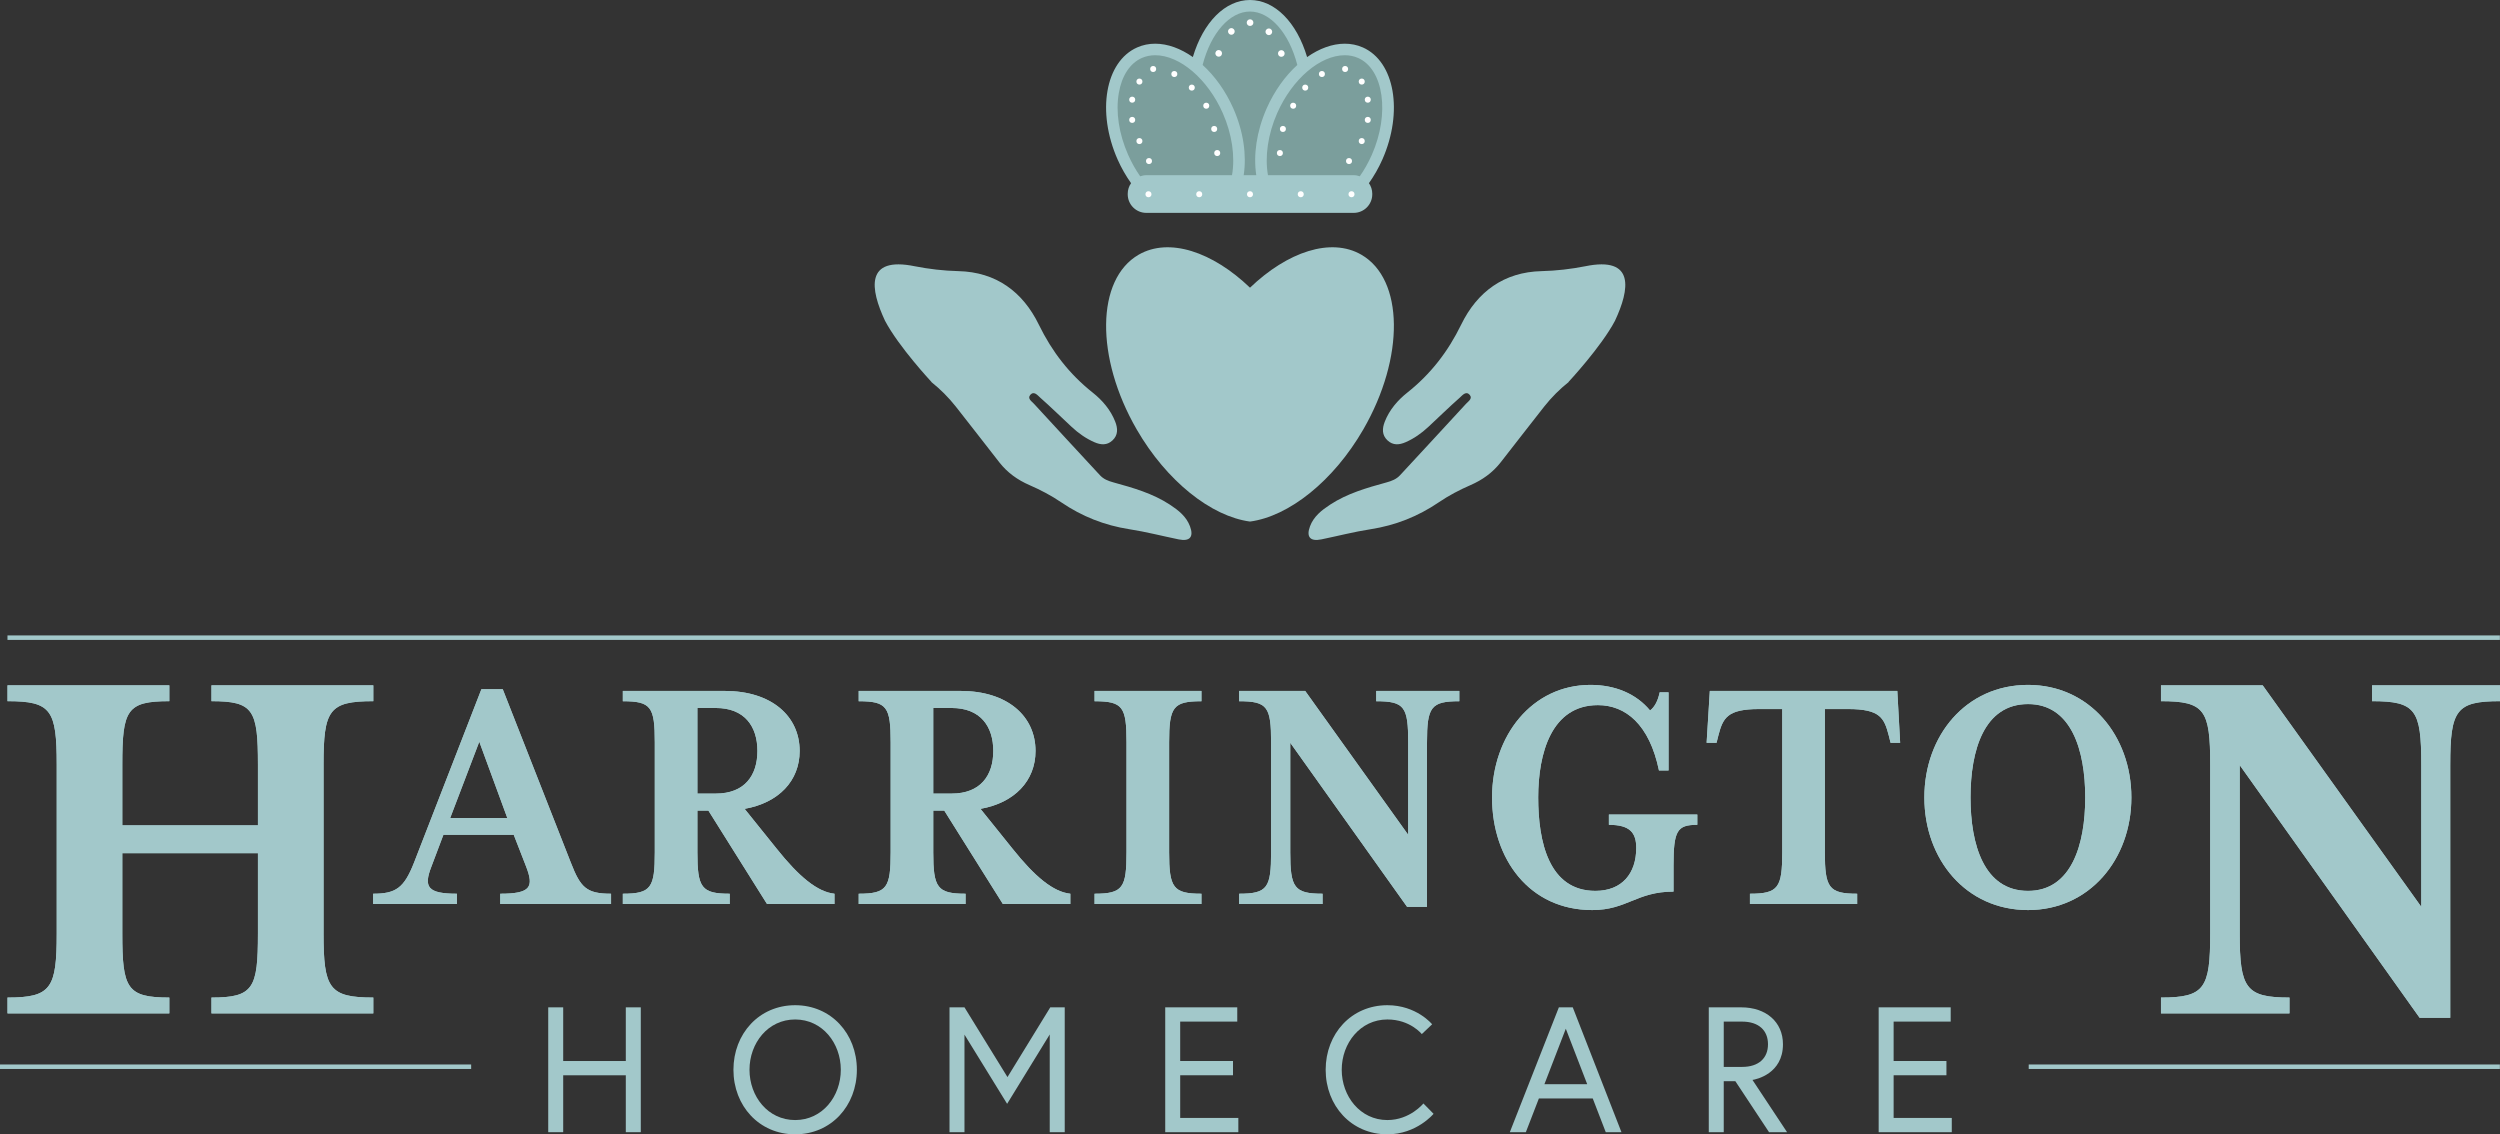 <?xml version="1.0" encoding="UTF-8"?>
<svg xmlns="http://www.w3.org/2000/svg" id="Layer_2" viewBox="0 0 557.669 253.032">
  <rect x="0" y="0" width="557.669" height="253.032" fill="#333333" stroke="none"/>
  <defs>
    <style>.cls-1{fill:#fff;}.cls-2{fill:#a2c8ca;}.cls-3{fill:#7b9e9c;}</style>
  </defs>
  <g id="Version_01">
    <g>
      <path class="cls-2" d="m139.597,224.706h3.343v27.848h-3.343v-12.691h-13.966v12.691h-3.339v-27.848h3.339v11.973h13.966v-11.973Z"></path>
      <path class="cls-2" d="m191.139,238.63c0,8.037-5.73,14.402-13.767,14.402s-13.767-6.365-13.767-14.402,5.73-14.402,13.767-14.402,13.767,6.365,13.767,14.402Zm-3.582,0c0-5.927-4.096-11.218-10.184-11.218s-10.184,5.291-10.184,11.218,4.096,11.218,10.184,11.218,10.184-5.291,10.184-11.218Z"></path>
      <path class="cls-2" d="m215.144,224.706l9.591,15.556,9.547-15.556h3.224v27.848h-3.343v-21.801l-9.507,15.476-9.511-15.436v21.762h-3.339v-27.848h3.339Z"></path>
      <path class="cls-2" d="m263.263,236.68h11.779v3.184h-11.779v9.507h12.97v3.184h-16.308v-27.848h16.069v3.182h-12.731v8.792Z"></path>
      <path class="cls-2" d="m317.157,230.673s-2.586-3.261-7.678-3.261c-6.049,0-10.184,5.291-10.184,11.218s4.136,11.218,10.184,11.218c5.052,0,8.037-3.7,8.037-3.7l2.267,2.307s-3.782,4.576-10.304,4.576c-8.037,0-13.767-6.365-13.767-14.402s5.73-14.402,13.767-14.402c6.522,0,9.985,4.258,9.985,4.258l-2.307,2.187Z"></path>
      <path class="cls-2" d="m347.732,224.706h3.1l10.862,27.848h-3.503l-2.9-7.519h-12.018l-2.905,7.519h-3.578l10.942-27.848Zm-3.224,17.145h9.547l-4.773-12.372-4.773,12.372Z"></path>
      <path class="cls-2" d="m381.173,224.706h7.24c5.531,0,9.308,3.261,9.308,8.234,0,6.604-6.004,7.838-6.801,7.957l7.718,11.657h-4.021l-7.519-11.378h-2.586v11.378h-3.339v-27.848Zm13.209,8.234c0-3.062-2.032-5.052-5.77-5.052h-4.1v10.105h4.1c3.737,0,5.77-1.988,5.77-5.052Z"></path>
      <path class="cls-2" d="m422.407,236.68h11.779v3.184h-11.779v9.507h12.97v3.184h-16.308v-27.848h16.069v3.182h-12.731v8.792Z"></path>
    </g>
    <g>
      <path class="cls-2" d="m47.17,226.061v-3.538c9.392,0,10.366-2.072,10.366-14.272v-17.929h-30.252v17.929c0,12.199.979,14.272,10.49,14.272v3.538H1.672v-3.538c9.755,0,10.977-2.072,10.977-14.272v-37.691c0-12.197-1.222-14.15-10.977-14.15v-3.536h36.102v3.536c-9.511,0-10.49,1.953-10.49,14.15v13.541h30.252v-13.541c0-12.197-.974-14.15-10.366-14.15v-3.536h36.106v3.536c-9.883,0-11.101,1.953-11.101,14.15v37.691c0,12.199,1.218,14.272,11.101,14.272v3.538h-36.106Z"></path>
      <path class="cls-2" d="m111.589,201.659v-2.298c6.81,0,7.523-1.506,5.783-6.02l-2.776-7.129h-15.684l-2.692,7.129c-1.745,4.514-.872,6.02,5.703,6.02v2.298h-18.695v-2.298c5.07,0,6.89-1.266,9.108-6.892l15.051-38.739h4.756l15.21,38.739c2.139,5.466,3.405,6.892,8.953,6.892v2.298h-24.717Zm-4.676-36.204l-6.496,17.032h12.753l-6.257-17.032Z"></path>
      <path class="cls-2" d="m171.097,201.659l-13.072-20.834h-2.458v9.268c0,7.922.872,9.268,7.209,9.268v2.298h-23.845v-2.298c6.337,0,7.129-1.346,7.129-9.268v-24.478c0-7.924-.793-9.19-7.129-9.19v-2.298h22.738c10.455,0,16.711,5.626,16.711,13.388,0,6.655-4.672,11.566-12.279,12.914l7.134,8.872c4.99,6.259,9.108,9.664,12.912,10.06v2.298h-15.051Zm-15.529-43.729v19.091h4.118c6.341,0,9.268-3.961,9.268-9.507,0-5.544-2.927-9.584-9.268-9.584h-4.118Z"></path>
      <path class="cls-2" d="m223.711,201.659l-13.072-20.834h-2.458v9.268c0,7.922.872,9.268,7.209,9.268v2.298h-23.845v-2.298c6.337,0,7.129-1.346,7.129-9.268v-24.478c0-7.924-.793-9.19-7.129-9.19v-2.298h22.738c10.455,0,16.711,5.626,16.711,13.388,0,6.655-4.672,11.566-12.279,12.914l7.134,8.872c4.99,6.259,9.108,9.664,12.912,10.06v2.298h-15.051Zm-15.529-43.729v19.091h4.118c6.341,0,9.268-3.961,9.268-9.507,0-5.544-2.927-9.584-9.268-9.584h-4.118Z"></path>
      <path class="cls-2" d="m244.16,201.659v-2.298c6.337,0,7.129-1.346,7.129-9.268v-24.478c0-7.924-.793-9.19-7.129-9.19v-2.298h23.845v2.298c-6.337,0-7.209,1.266-7.209,9.19v24.478c0,7.922.872,9.268,7.209,9.268v2.298h-23.845Z"></path>
      <path class="cls-2" d="m318.316,165.614v36.677h-4.437l-26.063-36.6v24.401c0,7.922.872,9.268,7.209,9.268v2.298h-18.615v-2.298c6.337,0,7.129-1.346,7.129-9.268v-24.478c0-7.924-.793-9.19-7.129-9.19v-2.298h14.736l22.973,32.085v-20.597c0-7.924-.793-9.19-7.129-9.19v-2.298h18.536v2.298c-6.337,0-7.209,1.266-7.209,9.19Z"></path>
      <path class="cls-2" d="m373.308,193.181v5.706c-8.236,0-10.375,4.118-18.142,4.118-13.944,0-22.339-11.327-22.339-25.111s8.953-25.114,21.945-25.114c5.544,0,10.22,1.982,13.306,5.703,1.032-.793,1.745-2.139,2.139-4.041h1.984v17.429h-2.139c-2.139-10.297-7.448-14.577-13.625-14.577-10.379,0-13.311,10.776-13.311,20.599,0,9.744,2.298,20.834,12.753,20.834,5.942,0,9.113-3.881,9.113-9.584,0-3.407-1.426-5.15-6.102-5.15v-2.298h19.727v2.298c-4.517,0-5.309,1.266-5.309,9.188Z"></path>
      <path class="cls-2" d="m421.724,165.692l-.394-1.583c-1.032-3.961-1.904-5.942-9.113-5.942h-5.15v31.926c0,7.922.872,9.268,7.209,9.268v2.298h-23.925v-2.298c6.341,0,7.209-1.346,7.209-9.268v-31.926h-5.145c-7.134,0-8.081,1.982-9.113,5.942l-.394,1.583h-2.218l.713-11.566h41.827l.633,11.566h-2.139Z"></path>
      <path class="cls-2" d="m452.392,203.005c-13.864,0-23.132-11.327-23.132-25.111s9.268-25.114,23.132-25.114c13.705,0,23.052,11.329,23.052,25.114s-9.348,25.111-23.052,25.111Zm0-45.947c-9.826,0-12.832,10.3-12.832,20.836s3.007,20.834,12.832,20.834c9.662,0,12.753-10.297,12.753-20.834s-3.091-20.836-12.753-20.836Z"></path>
      <path class="cls-2" d="m546.572,170.56v56.477h-6.832l-40.131-56.356v37.57c0,12.199,1.342,14.272,11.101,14.272v3.538h-28.667v-3.538c9.759,0,10.982-2.072,10.982-14.272v-37.691c0-12.197-1.222-14.15-10.982-14.15v-3.536h22.689l35.376,49.401v-31.716c0-12.197-1.222-14.15-10.982-14.15v-3.536h28.543v3.536c-9.755,0-11.097,1.953-11.097,14.15Z"></path>
      <path class="cls-2" d="m47.17,226.061v-3.538c9.392,0,10.366-2.072,10.366-14.272v-17.929h-30.252v17.929c0,12.199.979,14.272,10.49,14.272v3.538H1.672v-3.538c9.755,0,10.977-2.072,10.977-14.272v-37.691c0-12.197-1.222-14.15-10.977-14.15v-3.536h36.102v3.536c-9.511,0-10.49,1.953-10.49,14.15v13.541h30.252v-13.541c0-12.197-.974-14.15-10.366-14.15v-3.536h36.106v3.536c-9.883,0-11.101,1.953-11.101,14.15v37.691c0,12.199,1.218,14.272,11.101,14.272v3.538h-36.106Z"></path>
      <path class="cls-2" d="m111.589,201.659v-2.298c6.81,0,7.523-1.506,5.783-6.02l-2.776-7.129h-15.684l-2.692,7.129c-1.745,4.514-.872,6.02,5.703,6.02v2.298h-18.695v-2.298c5.07,0,6.89-1.266,9.108-6.892l15.051-38.739h4.756l15.21,38.739c2.139,5.466,3.405,6.892,8.953,6.892v2.298h-24.717Zm-4.676-36.204l-6.496,17.032h12.753l-6.257-17.032Z"></path>
      <path class="cls-2" d="m171.097,201.659l-13.072-20.834h-2.458v9.268c0,7.922.872,9.268,7.209,9.268v2.298h-23.845v-2.298c6.337,0,7.129-1.346,7.129-9.268v-24.478c0-7.924-.793-9.19-7.129-9.19v-2.298h22.738c10.455,0,16.711,5.626,16.711,13.388,0,6.655-4.672,11.566-12.279,12.914l7.134,8.872c4.99,6.259,9.108,9.664,12.912,10.06v2.298h-15.051Zm-15.529-43.729v19.091h4.118c6.341,0,9.268-3.961,9.268-9.507,0-5.544-2.927-9.584-9.268-9.584h-4.118Z"></path>
      <path class="cls-2" d="m223.711,201.659l-13.072-20.834h-2.458v9.268c0,7.922.872,9.268,7.209,9.268v2.298h-23.845v-2.298c6.337,0,7.129-1.346,7.129-9.268v-24.478c0-7.924-.793-9.19-7.129-9.19v-2.298h22.738c10.455,0,16.711,5.626,16.711,13.388,0,6.655-4.672,11.566-12.279,12.914l7.134,8.872c4.99,6.259,9.108,9.664,12.912,10.06v2.298h-15.051Zm-15.529-43.729v19.091h4.118c6.341,0,9.268-3.961,9.268-9.507,0-5.544-2.927-9.584-9.268-9.584h-4.118Z"></path>
      <path class="cls-2" d="m244.16,201.659v-2.298c6.337,0,7.129-1.346,7.129-9.268v-24.478c0-7.924-.793-9.19-7.129-9.19v-2.298h23.845v2.298c-6.337,0-7.209,1.266-7.209,9.19v24.478c0,7.922.872,9.268,7.209,9.268v2.298h-23.845Z"></path>
      <path class="cls-2" d="m318.316,165.614v36.677h-4.437l-26.063-36.6v24.401c0,7.922.872,9.268,7.209,9.268v2.298h-18.615v-2.298c6.337,0,7.129-1.346,7.129-9.268v-24.478c0-7.924-.793-9.19-7.129-9.19v-2.298h14.736l22.973,32.085v-20.597c0-7.924-.793-9.19-7.129-9.19v-2.298h18.536v2.298c-6.337,0-7.209,1.266-7.209,9.19Z"></path>
      <path class="cls-2" d="m373.308,193.181v5.706c-8.236,0-10.375,4.118-18.142,4.118-13.944,0-22.339-11.327-22.339-25.111s8.953-25.114,21.945-25.114c5.544,0,10.22,1.982,13.306,5.703,1.032-.793,1.745-2.139,2.139-4.041h1.984v17.429h-2.139c-2.139-10.297-7.448-14.577-13.625-14.577-10.379,0-13.311,10.776-13.311,20.599,0,9.744,2.298,20.834,12.753,20.834,5.942,0,9.113-3.881,9.113-9.584,0-3.407-1.426-5.15-6.102-5.15v-2.298h19.727v2.298c-4.517,0-5.309,1.266-5.309,9.188Z"></path>
      <path class="cls-2" d="m421.724,165.692l-.394-1.583c-1.032-3.961-1.904-5.942-9.113-5.942h-5.15v31.926c0,7.922.872,9.268,7.209,9.268v2.298h-23.925v-2.298c6.341,0,7.209-1.346,7.209-9.268v-31.926h-5.145c-7.134,0-8.081,1.982-9.113,5.942l-.394,1.583h-2.218l.713-11.566h41.827l.633,11.566h-2.139Z"></path>
      <path class="cls-2" d="m452.392,203.005c-13.864,0-23.132-11.327-23.132-25.111s9.268-25.114,23.132-25.114c13.705,0,23.052,11.329,23.052,25.114s-9.348,25.111-23.052,25.111Zm0-45.947c-9.826,0-12.832,10.3-12.832,20.836s3.007,20.834,12.832,20.834c9.662,0,12.753-10.297,12.753-20.834s-3.091-20.836-12.753-20.836Z"></path>
      <path class="cls-2" d="m546.572,170.56v56.477h-6.832l-40.131-56.356v37.57c0,12.199,1.342,14.272,11.101,14.272v3.538h-28.667v-3.538c9.759,0,10.982-2.072,10.982-14.272v-37.691c0-12.197-1.222-14.15-10.982-14.15v-3.536h22.689l35.376,49.401v-31.716c0-12.197-1.222-14.15-10.982-14.15v-3.536h28.543v3.536c-9.755,0-11.097,1.953-11.097,14.15Z"></path>
    </g>
    <rect class="cls-2" x="1.668" y="141.742" width="555.972" height="1"></rect>
    <rect class="cls-2" x="452.54" y="237.45" width="105.101" height="1"></rect>
    <rect class="cls-2" y="237.45" width="105.101" height="1"></rect>
    <path class="cls-2" d="m303.67,56.815c-6.787-3.919-16.476-.652-24.835,7.359-8.36-8.011-18.048-11.278-24.836-7.359-9.503,5.487-9.705,22.929-.45,38.959,3.364,5.826,7.517,10.646,11.893,14.181,4.429,3.577,9.08,5.806,13.393,6.389,4.313-.582,8.964-2.812,13.392-6.389,4.376-3.534,8.53-8.355,11.893-14.181,9.255-16.03,9.053-33.472-.45-38.959Z"></path>
    <path class="cls-2" d="m265.448,117.4c-.819-2.193-2.581-3.577-4.47-4.818-3.861-2.536-8.237-3.77-12.615-4.977-1.151-.317-2.18-.709-3.004-1.601-4.904-5.31-9.828-10.601-14.712-15.928-.481-.525-1.497-1.149-.863-1.938.842-1.048,1.681.058,2.238.549,2.405,2.122,4.697,4.374,7.048,6.558,1.508,1.401,3.17,2.58,5.072,3.406,1.417.616,2.786.719,3.991-.387,1.308-1.2,1.228-2.688.64-4.195-1.037-2.656-2.876-4.784-5.032-6.495-5.203-4.128-9.083-9.146-12.005-15.143-3.58-7.348-9.54-11.749-17.947-11.951-3.306-.079-6.541-.461-9.726-1.087l.002.002c-11.168-2.294-9.946,5.112-6.644,12.165,3.088,5.844,10.351,13.627,10.351,13.627l-.02.028c1.984,1.582,3.808,3.395,5.445,5.464,3.268,4.13,6.471,8.311,9.721,12.455,1.795,2.29,4.049,3.916,6.746,5.086,2.439,1.057,4.835,2.317,7.031,3.81,4.65,3.163,9.676,5.16,15.235,6.022,3.695.572,7.332,1.517,11,2.269,2.476.508,3.408-.54,2.519-2.92Z"></path>
    <path class="cls-2" d="m292.221,117.4c.819-2.193,2.581-3.577,4.47-4.818,3.861-2.536,8.237-3.77,12.615-4.977,1.151-.317,2.18-.709,3.004-1.601,4.904-5.31,9.828-10.601,14.712-15.928.481-.525,1.497-1.149.863-1.938-.842-1.048-1.681.058-2.238.549-2.405,2.122-4.697,4.374-7.048,6.558-1.508,1.401-3.17,2.58-5.072,3.406-1.417.616-2.786.719-3.991-.387-1.308-1.2-1.228-2.688-.64-4.195,1.037-2.656,2.876-4.784,5.032-6.495,5.203-4.128,9.083-9.146,12.005-15.143,3.58-7.348,9.54-11.749,17.947-11.951,3.306-.079,6.541-.461,9.726-1.087l-.002.002c11.168-2.294,9.946,5.112,6.644,12.165-3.088,5.844-10.351,13.627-10.351,13.627l.02.028c-1.984,1.582-3.808,3.395-5.445,5.464-3.268,4.13-6.471,8.311-9.721,12.455-1.795,2.29-4.049,3.916-6.746,5.086-2.439,1.057-4.835,2.317-7.031,3.81-4.65,3.163-9.676,5.16-15.235,6.022-3.695.572-7.332,1.517-11,2.269-2.476.508-3.408-.54-2.519-2.92Z"></path>
    <g>
      <path class="cls-3" d="m290.728,40.382V14.531c-1.893-7.763-6.508-13.245-11.9-13.245-5.385,0-9.995,5.467-11.893,13.215v25.881h23.793Z"></path>
      <path class="cls-3" d="m282.299,42.04c-1.746-4.796-1.221-11.352,1.434-17.354,3.557-8.039,10.239-13.653,16.248-13.653,1.237,0,2.413.244,3.496.721,6.464,2.861,8.128,13.317,3.708,23.31-1.151,2.598-2.606,4.941-4.332,6.976h-20.554Z"></path>
      <path class="cls-3" d="m254.81,42.04c-1.726-2.035-3.182-4.379-4.331-6.976-4.42-9.993-2.757-20.449,3.707-23.31,1.083-.477,2.258-.721,3.496-.721,6.009,0,12.69,5.615,16.248,13.653,2.655,6.004,3.182,12.558,1.434,17.354h-20.554Z"></path>
    </g>
    <path class="cls-2" d="m303.997,10.579c-1.273-.563-2.626-.832-4.015-.832-2.767,0-5.68,1.068-8.409,2.987-2.314-7.786-7.21-12.734-12.744-12.734-5.532,0-10.429,4.948-12.744,12.729-2.727-1.916-5.638-2.982-8.403-2.982-1.389,0-2.742.268-4.015.832-7.125,3.153-9.079,14.348-4.363,25.005.851,1.923,1.874,3.679,2.999,5.276-.466.668-.744,1.476-.744,2.348v.146c0,2.271,1.858,4.129,4.129,4.129h46.289c2.271,0,4.129-1.858,4.129-4.129v-.146c0-.872-.278-1.679-.744-2.348,1.126-1.598,2.148-3.353,2.999-5.277,4.715-10.657,2.762-21.852-4.363-25.005Zm-25.169-8.006c4.51,0,8.724,4.777,10.561,11.922-2.694,2.451-5.095,5.749-6.831,9.673-2.288,5.171-3.003,10.467-2.322,14.912h-2.808c.681-4.444-.034-9.74-2.322-14.912-1.738-3.928-4.142-7.227-6.838-9.679,1.838-7.14,6.054-11.916,10.561-11.916Zm-29.25,18.137c.672-3.85,2.493-6.612,5.129-7.778.918-.406,1.918-.612,2.975-.612,5.516.001,11.714,5.301,15.071,12.889,2.081,4.704,2.796,9.734,2.068,13.871h-19.134c-.474,0-.923.097-1.347.246-1.026-1.466-1.925-3.066-2.685-4.782-2.077-4.694-2.815-9.607-2.077-13.834Zm56.43,13.834c-.76,1.717-1.658,3.317-2.685,4.782-.425-.149-.874-.246-1.347-.246h-19.134c-.728-4.137-.013-9.168,2.068-13.871,3.358-7.589,9.555-12.889,15.071-12.889,1.056,0,2.057.206,2.975.612,5.718,2.53,7.116,12.427,3.052,21.612Z"></path>
    <circle class="cls-1" cx="252.556" cy="26.745" r=".673"></circle>
    <circle class="cls-1" cx="305.107" cy="26.745" r=".673"></circle>
    <circle class="cls-1" cx="252.556" cy="22.237" r=".673"></circle>
    <circle class="cls-1" cx="305.107" cy="22.237" r=".673"></circle>
    <circle class="cls-1" cx="254.167" cy="18.197" r=".673"></circle>
    <circle class="cls-1" cx="303.76" cy="18.197" r=".673"></circle>
    <circle class="cls-1" cx="257.234" cy="15.392" r=".673"></circle>
    <circle class="cls-1" cx="300.051" cy="15.392" r=".673"></circle>
    <circle class="cls-1" cx="261.953" cy="16.511" r=".673"></circle>
    <circle class="cls-1" cx="294.876" cy="16.511" r=".673"></circle>
    <circle class="cls-1" cx="265.848" cy="19.544" r=".673"></circle>
    <circle class="cls-1" cx="291.154" cy="19.544" r=".673"></circle>
    <circle class="cls-1" cx="269.077" cy="23.584" r=".673"></circle>
    <circle class="cls-1" cx="288.464" cy="23.584" r=".673"></circle>
    <circle class="cls-1" cx="270.849" cy="28.766" r=".673"></circle>
    <circle class="cls-1" cx="286.176" cy="28.766" r=".673"></circle>
    <circle class="cls-1" cx="256.185" cy="43.328" r=".673"></circle>
    <circle class="cls-1" cx="290.155" cy="43.328" r=".673"></circle>
    <circle class="cls-1" cx="267.509" cy="43.328" r=".673"></circle>
    <circle class="cls-1" cx="271.522" cy="34.14" r=".673"></circle>
    <circle class="cls-1" cx="285.502" cy="34.14" r=".673"></circle>
    <circle class="cls-1" cx="301.478" cy="43.328" r=".673"></circle>
    <circle class="cls-1" cx="278.832" cy="43.328" r=".673"></circle>
    <circle class="cls-1" cx="254.167" cy="31.469" r=".673"></circle>
    <circle class="cls-1" cx="303.76" cy="31.469" r=".673"></circle>
    <circle class="cls-1" cx="256.303" cy="35.927" r=".673"></circle>
    <circle class="cls-1" cx="300.922" cy="35.927" r=".673"></circle>
    <path class="cls-1" d="m271.621,12.608c-.197-.065-.342-.188-.433-.369-.093-.178-.107-.367-.043-.56.068-.203.19-.352.368-.442s.369-.103.573-.035c.197.065.34.186.43.367.089.178.099.369.033.573-.064.196-.186.337-.364.43-.177.09-.366.103-.563.038Z"></path>
    <path class="cls-1" d="m274.161,7.546c-.148-.146-.225-.319-.23-.52-.004-.203.065-.377.207-.525.149-.153.324-.231.525-.236.2-.005.377.068.53.219.149.143.225.317.226.517.003.198-.072.377-.221.53-.142.146-.314.221-.514.226s-.374-.065-.524-.211Z"></path>
    <path class="cls-1" d="m278.105,5.052c.001-.209.073-.384.216-.528s.317-.214.521-.214c.215,0,.392.073.534.214s.212.319.211.533c0,.209-.073.382-.216.523-.142.141-.322.209-.535.209-.205,0-.378-.073-.52-.214-.141-.141-.211-.317-.211-.523Z"></path>
    <path class="cls-1" d="m282.521,6.557c.151-.143.327-.216.529-.211.202.003.374.075.516.224.148.153.221.332.219.533-.003.198-.08.374-.235.523-.149.143-.324.214-.525.209-.2-.005-.374-.085-.523-.239-.142-.148-.211-.322-.209-.523.003-.198.078-.372.227-.515Z"></path>
    <path class="cls-1" d="m285.599,11.227c.198-.063.387-.045.566.048s.3.239.36.432c.063.206.048.397-.044.575-.093.176-.241.296-.447.359-.198.063-.386.045-.561-.05-.177-.093-.296-.244-.359-.447-.06-.196-.044-.382.048-.56.093-.178.239-.296.437-.357Z"></path>
  </g>
</svg>
